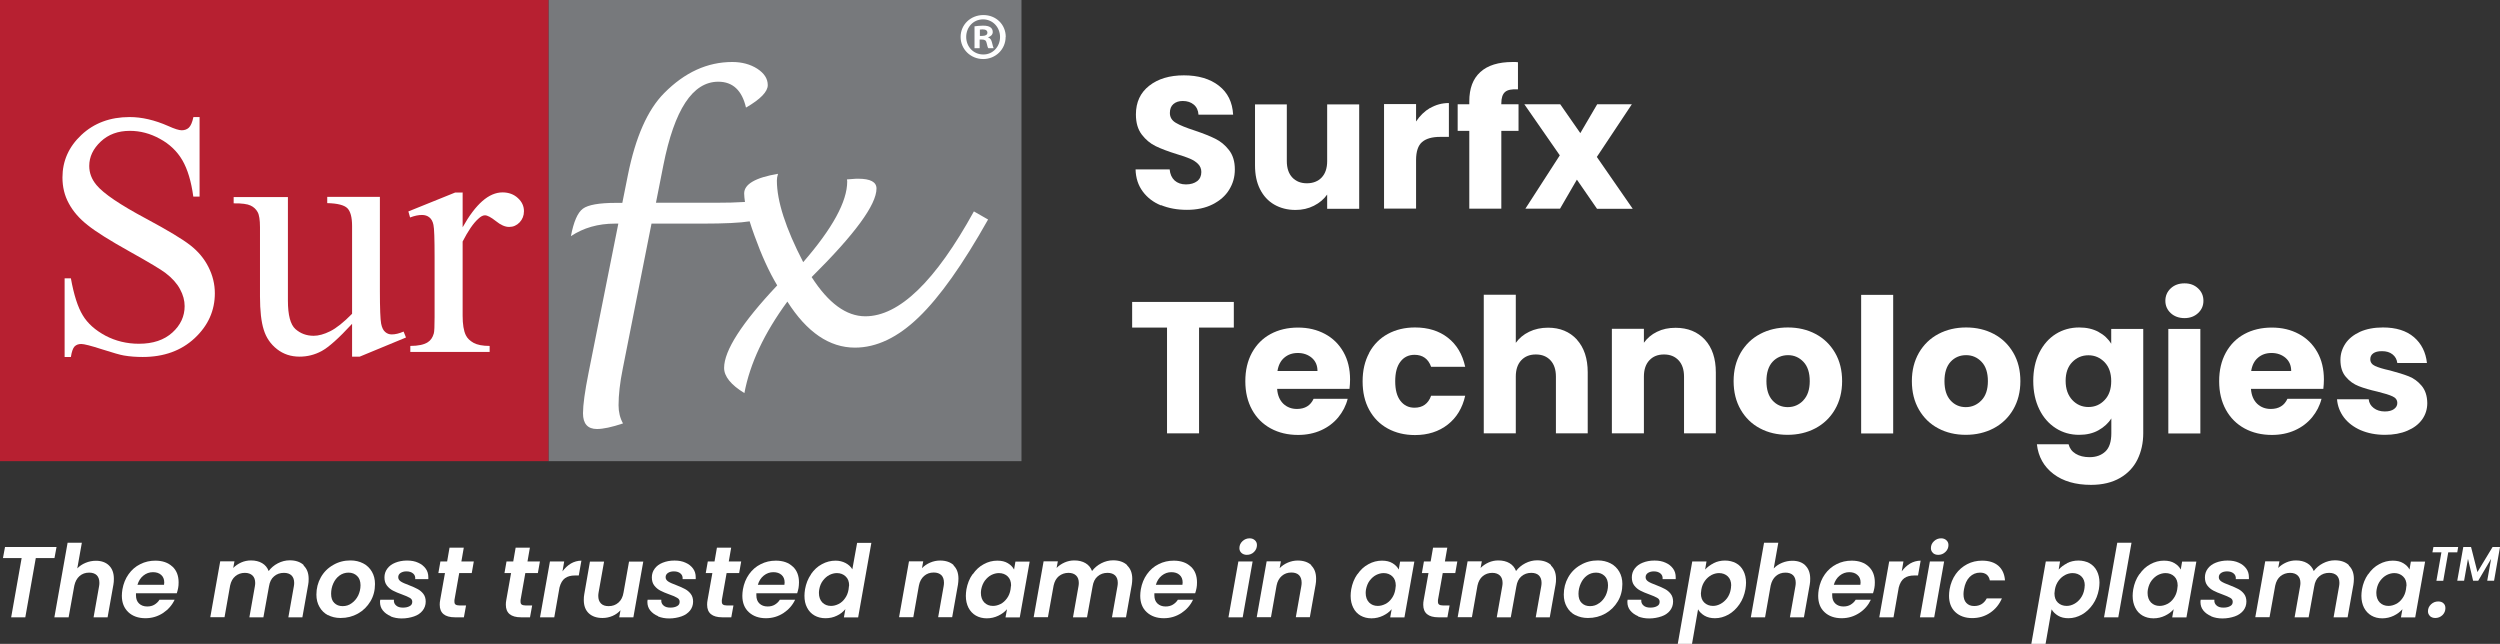 <?xml version="1.0" encoding="UTF-8"?> <svg xmlns="http://www.w3.org/2000/svg" xmlns:xlink="http://www.w3.org/1999/xlink" id="Layer_2" viewBox="0 0 219.34 56.49"><rect x="0" y="0" width="219.34" height="56.49" fill="#333333" stroke="none"/><defs><style> .cls-1 { fill: #231f20; } .cls-2 { fill: #fff; } .cls-3 { fill: none; } .cls-4 { fill: #b72031; } .cls-5 { clip-path: url(#clippath-1); } .cls-6 { fill: #77797c; } .cls-7 { clip-path: url(#clippath-2); } .cls-8 { clip-path: url(#clippath); } </style><clipPath id="clippath"><rect class="cls-3" width="89.62" height="41.16"></rect></clipPath><clipPath id="clippath-1"><rect class="cls-3" width="89.62" height="41.16"></rect></clipPath><clipPath id="clippath-2"><rect class="cls-3" width="89.62" height="41.16"></rect></clipPath></defs><g id="Page_6_x26_7"><g><rect class="cls-6" x="48.12" y="0" width="41.5" height="40.46"></rect><rect class="cls-4" y="0" width="48.12" height="40.46"></rect><g class="cls-8"><path class="cls-2" d="M17.51,10.29v6.96h-.55c-.18-1.33-.5-2.4-.96-3.19-.46-.79-1.12-1.42-1.97-1.88-.85-.47-1.73-.7-2.64-.7-1.03,0-1.88.31-2.55.94-.67.63-1.01,1.34-1.01,2.14,0,.61.21,1.17.64,1.68.61.74,2.07,1.73,4.38,2.96,1.88,1.01,3.16,1.78,3.85,2.32.69.54,1.22,1.17,1.59,1.91.37.73.56,1.5.56,2.3,0,1.52-.59,2.84-1.77,3.94-1.18,1.1-2.7,1.65-4.56,1.65-.58,0-1.13-.04-1.65-.13-.31-.05-.94-.23-1.91-.54-.96-.31-1.58-.47-1.83-.47s-.44.07-.59.22c-.14.15-.25.46-.32.92h-.55v-6.9h.55c.26,1.44.6,2.52,1.04,3.24.43.72,1.1,1.31,1.99,1.79.89.47,1.88.71,2.94.71,1.24,0,2.21-.33,2.93-.98.72-.65,1.08-1.43,1.08-2.32,0-.49-.13-.99-.41-1.5-.27-.5-.69-.97-1.27-1.41-.39-.3-1.44-.93-3.16-1.89-1.72-.96-2.95-1.73-3.67-2.31-.73-.57-1.28-1.21-1.65-1.9-.38-.69-.56-1.45-.56-2.28,0-1.44.55-2.69,1.66-3.73,1.11-1.04,2.52-1.57,4.23-1.57,1.07,0,2.2.26,3.4.79.55.25.94.37,1.17.37.26,0,.47-.08.63-.23.16-.15.3-.46.4-.93h.55Z"></path><path class="cls-2" d="M33.33,17.28v8.23c0,1.57.04,2.53.11,2.89.07.35.19.59.36.73.16.14.35.21.57.21.31,0,.65-.08,1.04-.25l.21.52-4.06,1.68h-.67v-2.88c-1.17,1.27-2.06,2.06-2.67,2.39-.61.33-1.26.49-1.94.49-.76,0-1.42-.22-1.98-.66-.56-.44-.95-1.01-1.16-1.7-.22-.69-.33-1.67-.33-2.93v-6.07c0-.64-.07-1.09-.21-1.33-.14-.25-.34-.44-.62-.57-.27-.13-.76-.2-1.48-.19v-.55h4.76v9.09c0,1.26.22,2.1.66,2.49.44.39.97.59,1.6.59.42,0,.91-.13,1.45-.4.54-.27,1.18-.78,1.92-1.53v-7.7c0-.77-.14-1.29-.42-1.57-.28-.27-.87-.42-1.76-.44v-.55h4.63Z"></path><path class="cls-2" d="M40.59,16.88v3.06c1.14-2.04,2.3-3.06,3.5-3.06.54,0,1,.17,1.35.5.36.33.53.71.53,1.15,0,.39-.13.71-.38.98-.26.27-.56.4-.92.4s-.74-.17-1.16-.51c-.43-.34-.75-.51-.96-.51-.18,0-.37.1-.58.3-.45.4-.9,1.07-1.38,2v6.51c0,.75.09,1.32.28,1.71.13.27.36.49.68.67.33.18.8.27,1.41.27v.53h-6.96v-.53c.69,0,1.21-.11,1.54-.33.25-.16.42-.41.52-.76.05-.17.07-.65.07-1.44v-5.26c0-1.58-.03-2.53-.1-2.83-.06-.3-.18-.52-.36-.66-.17-.14-.39-.21-.65-.21-.3,0-.65.07-1.04.22l-.15-.53,4.11-1.66h.62Z"></path><path class="cls-2" d="M85.45,18.54c-3.38,6.14-6.56,9.21-9.53,9.21-1.67,0-3.24-1.15-4.71-3.44,3.79-3.76,5.69-6.35,5.69-7.77,0-.57-.53-.86-1.6-.86h-.18c-.42.03-.7.05-.81.06l.02.19c0,1.75-1.29,4.11-3.86,7.07-1.54-2.97-2.31-5.36-2.31-7.16,0-.18.03-.38.1-.59-1.98.33-2.97.91-2.97,1.72,0,.21.03.46.07.75-.77.05-1.64.07-2.63.07h-5.18l.65-3.29c.97-4.89,2.57-7.33,4.82-7.33,1.27,0,2.08.76,2.43,2.27,1.28-.74,1.91-1.4,1.91-1.97s-.31-1.04-.92-1.44c-.61-.39-1.35-.59-2.19-.59-2.19,0-4.18.91-5.98,2.73-1.45,1.46-2.51,3.85-3.18,7.18l-.49,2.45h-.56c-1.47,0-2.44.17-2.9.51-.46.34-.81,1.14-1.05,2.41,1.1-.73,2.38-1.1,3.86-1.1h.3l-2.61,13.08c-.33,1.65-.49,2.84-.49,3.56,0,.92.41,1.38,1.23,1.38.53,0,1.3-.16,2.28-.49-.26-.47-.39-1-.39-1.59,0-.92.12-1.99.37-3.22l2.52-12.72h4.44c1.98,0,3.36-.07,4.17-.2.12.39.26.81.43,1.27.62,1.72,1.28,3.17,1.99,4.35-3.11,3.3-4.66,5.72-4.66,7.24,0,.74.59,1.48,1.78,2.21.48-2.58,1.74-5.26,3.77-8.03,1.71,2.69,3.69,4.04,5.93,4.04,1.89,0,3.76-.89,5.6-2.67,1.85-1.78,3.87-4.64,6.08-8.57l-1.24-.71Z"></path></g><g class="cls-5"><g><path class="cls-1" d="M1.34,42.08H.32v-.37h2.49v.37h-1.03v2.99h-.44v-2.99Z"></path><path class="cls-1" d="M2.88,41.53h.44v1.51h0c.07-.12.18-.24.31-.31.13-.07.29-.12.45-.12.32,0,.84.2.84,1.03v1.44h-.44v-1.39c0-.39-.14-.71-.56-.71-.29,0-.5.2-.59.43-.03.06-.03.13-.03.21v1.46h-.44v-3.54Z"></path><path class="cls-1" d="M5.63,43.95c0,.59.38.84.83.84.31,0,.51-.05.67-.12l.08.31c-.16.07-.42.15-.81.15-.74,0-1.19-.49-1.19-1.22s.43-1.3,1.13-1.3c.79,0,1,.69,1,1.13,0,.09,0,.15-.01.2h-1.7ZM6.92,43.63c0-.27-.11-.71-.61-.71-.45,0-.64.4-.67.71h1.28Z"></path><path class="cls-1" d="M8.44,43.31c0-.25,0-.45-.02-.65h.38l.02.39h.01c.13-.23.36-.44.76-.44.32,0,.57.2.68.48h0c.07-.14.17-.24.27-.31.15-.11.3-.17.53-.17.33,0,.8.21.8,1.05v1.42h-.43v-1.36c0-.47-.17-.74-.52-.74-.25,0-.44.18-.52.39-.02.06-.04.14-.04.22v1.49h-.43v-1.45c0-.38-.17-.66-.5-.66-.27,0-.47.22-.54.44-.03.06-.04.14-.04.21v1.45h-.43v-1.76Z"></path><path class="cls-1" d="M14.53,43.85c0,.89-.62,1.28-1.2,1.28-.65,0-1.16-.48-1.16-1.24,0-.8.53-1.28,1.2-1.28s1.16.5,1.16,1.24ZM12.62,43.87c0,.53.3.93.73.93s.73-.39.73-.94c0-.41-.2-.92-.72-.92s-.74.48-.74.93Z"></path><path class="cls-1" d="M14.76,44.63c.13.08.37.17.58.17.31,0,.46-.15.46-.36s-.12-.32-.44-.44c-.44-.16-.64-.39-.64-.68,0-.39.32-.71.83-.71.25,0,.46.06.59.15l-.11.32c-.09-.06-.27-.14-.49-.14-.26,0-.4.15-.4.33,0,.2.14.29.45.41.41.15.63.36.63.72,0,.43-.33.73-.9.73-.26,0-.51-.07-.68-.17l.1-.33Z"></path><path class="cls-1" d="M17.08,42.08v.58h.63v.33h-.63v1.3c0,.3.08.47.33.47.12,0,.19,0,.25-.03l.02.33c-.08.03-.22.06-.39.06-.21,0-.37-.07-.47-.18-.12-.13-.17-.35-.17-.63v-1.32h-.37v-.33h.37v-.45l.43-.13Z"></path><path class="cls-1" d="M19.27,42.08v.58h.63v.33h-.63v1.3c0,.3.08.47.33.47.12,0,.19,0,.25-.03l.02.33c-.08.03-.22.06-.39.06-.21,0-.37-.07-.47-.18-.12-.13-.17-.35-.17-.63v-1.32h-.37v-.33h.37v-.45l.43-.13Z"></path><path class="cls-1" d="M20.14,43.41c0-.28,0-.53-.02-.75h.38l.02.48h.01c.11-.32.38-.53.67-.53.04,0,.08,0,.12,0v.41s-.09-.01-.15-.01c-.31,0-.53.23-.59.56,0,.06-.01.13-.01.2v1.29h-.44v-1.66Z"></path><path class="cls-1" d="M23.54,44.41c0,.25,0,.47.02.66h-.39l-.03-.39h0c-.11.19-.37.45-.8.45-.38,0-.83-.21-.83-1.06v-1.41h.44v1.33c0,.46.14.77.54.77.29,0,.5-.2.58-.4.03-.06.04-.14.04-.22v-1.48h.44v1.75Z"></path><path class="cls-1" d="M23.95,44.63c.13.08.36.17.58.17.31,0,.46-.15.46-.36s-.12-.32-.44-.44c-.44-.16-.64-.39-.64-.68,0-.39.32-.71.83-.71.24,0,.46.06.59.15l-.1.32c-.09-.06-.27-.14-.49-.14-.26,0-.4.15-.4.33,0,.2.14.29.46.41.41.15.63.36.63.72,0,.43-.33.73-.9.73-.26,0-.51-.07-.68-.17l.1-.33Z"></path><path class="cls-1" d="M26.26,42.08v.58h.63v.33h-.63v1.3c0,.3.08.47.33.47.12,0,.19,0,.25-.03l.02.33c-.08.03-.22.06-.39.06-.21,0-.37-.07-.47-.18-.12-.13-.17-.35-.17-.63v-1.32h-.37v-.33h.37v-.45l.43-.13Z"></path><path class="cls-1" d="M27.34,43.95c0,.59.38.84.83.84.31,0,.51-.05.67-.12l.08.31c-.15.07-.42.15-.81.15-.74,0-1.19-.49-1.19-1.22s.43-1.3,1.13-1.3c.79,0,1,.69,1,1.13,0,.09,0,.15-.01.2h-1.7ZM28.63,43.63c0-.27-.12-.71-.61-.71-.45,0-.64.4-.67.71h1.28Z"></path><path class="cls-1" d="M31.42,41.53v2.92c0,.21,0,.46.02.62h-.39l-.02-.42h-.02c-.13.27-.42.47-.81.47-.58,0-1.04-.49-1.04-1.23,0-.8.5-1.29,1.08-1.29.37,0,.62.17.73.36h0v-1.44h.43ZM30.99,43.64c0-.05,0-.13-.02-.18-.07-.27-.3-.5-.63-.5-.45,0-.72.4-.72.93,0,.49.24.89.71.89.29,0,.56-.2.64-.52.01-.06.02-.12.02-.19v-.42Z"></path><path class="cls-1" d="M32.7,43.31c0-.25,0-.45-.02-.65h.39l.02.4h.01c.12-.22.4-.45.8-.45.33,0,.85.2.85,1.03v1.44h-.44v-1.39c0-.39-.15-.71-.56-.71-.28,0-.51.2-.59.45-.02.06-.03.13-.03.2v1.45h-.44v-1.76Z"></path><path class="cls-1" d="M36.91,44.5c0,.21.01.41.04.58h-.39l-.04-.3h-.01c-.13.19-.39.36-.74.36-.49,0-.74-.34-.74-.69,0-.58.52-.9,1.45-.9v-.05c0-.19-.05-.56-.55-.55-.23,0-.46.06-.63.18l-.1-.29c.2-.12.49-.21.8-.21.74,0,.92.5.92.98v.9ZM36.49,43.84c-.48,0-1.02.07-1.02.54,0,.29.19.42.41.42.32,0,.52-.2.59-.4.02-.05.02-.1.02-.14v-.42Z"></path><path class="cls-1" d="M37.37,43.31c0-.25,0-.45-.02-.65h.38l.02.39h.01c.13-.23.36-.44.76-.44.32,0,.57.2.68.48h0c.07-.14.17-.24.27-.31.15-.11.3-.17.53-.17.33,0,.8.21.8,1.05v1.42h-.43v-1.36c0-.47-.17-.74-.52-.74-.25,0-.44.18-.52.39-.02.06-.04.14-.04.22v1.49h-.43v-1.45c0-.38-.17-.66-.5-.66-.27,0-.47.22-.54.44-.03.06-.04.14-.04.21v1.45h-.43v-1.76Z"></path><path class="cls-1" d="M41.52,43.95c0,.59.38.84.83.84.31,0,.51-.05.67-.12l.08.31c-.15.07-.42.15-.81.15-.74,0-1.19-.49-1.19-1.22s.43-1.3,1.13-1.3c.79,0,1,.69,1,1.13,0,.09,0,.15-.02.2h-1.7ZM42.8,43.63c0-.27-.12-.71-.61-.71-.45,0-.64.4-.67.71h1.28Z"></path><path class="cls-1" d="M44.81,41.98c0,.15-.11.27-.28.27-.16,0-.26-.12-.26-.27s.11-.27.27-.27.27.12.27.27ZM44.32,45.07v-2.42h.44v2.42h-.44Z"></path><path class="cls-1" d="M45.23,43.31c0-.25,0-.45-.02-.65h.39l.02.4h.01c.12-.22.4-.45.8-.45.33,0,.85.2.85,1.03v1.44h-.44v-1.39c0-.39-.15-.71-.56-.71-.28,0-.51.2-.59.45-.02.06-.03.13-.03.2v1.45h-.44v-1.76Z"></path><path class="cls-1" d="M50.24,44.5c0,.21.01.41.04.58h-.39l-.04-.3h-.01c-.13.19-.39.36-.74.36-.49,0-.74-.34-.74-.69,0-.58.52-.9,1.45-.9v-.05c0-.19-.05-.56-.55-.55-.23,0-.46.06-.63.18l-.1-.29c.2-.12.49-.21.8-.21.74,0,.92.5.92.98v.9ZM49.82,43.84c-.48,0-1.02.07-1.02.54,0,.29.19.42.41.42.32,0,.52-.2.59-.4.02-.05.02-.1.02-.14v-.42Z"></path><path class="cls-1" d="M51.2,42.08v.58h.63v.33h-.63v1.3c0,.3.09.47.33.47.12,0,.19,0,.25-.03l.02.33c-.08.03-.22.06-.39.06-.2,0-.37-.07-.47-.18-.12-.13-.17-.35-.17-.63v-1.32h-.37v-.33h.37v-.45l.43-.13Z"></path><path class="cls-1" d="M52.07,43.31c0-.25,0-.45-.02-.65h.38l.02.39h.02c.13-.23.36-.44.76-.44.32,0,.57.2.68.48h0c.08-.14.18-.24.28-.31.14-.11.3-.17.53-.17.33,0,.8.21.8,1.05v1.42h-.43v-1.36c0-.47-.18-.74-.52-.74-.25,0-.44.18-.52.39-.02.06-.04.14-.04.22v1.49h-.43v-1.45c0-.38-.17-.66-.5-.66-.27,0-.47.22-.54.44-.03.06-.04.14-.04.21v1.45h-.43v-1.76Z"></path><path class="cls-1" d="M58.16,43.85c0,.89-.62,1.28-1.2,1.28-.65,0-1.16-.48-1.16-1.24,0-.8.54-1.28,1.2-1.28s1.16.5,1.16,1.24ZM56.25,43.87c0,.53.3.93.73.93s.73-.39.73-.94c0-.41-.21-.92-.72-.92s-.74.48-.74.93Z"></path><path class="cls-1" d="M58.4,44.63c.13.08.36.17.58.17.31,0,.46-.15.46-.36s-.12-.32-.44-.44c-.44-.16-.64-.39-.64-.68,0-.39.32-.71.83-.71.24,0,.46.06.59.15l-.1.32c-.09-.06-.27-.14-.49-.14-.26,0-.4.15-.4.33,0,.2.14.29.46.41.41.15.63.36.63.72,0,.43-.33.73-.9.73-.26,0-.51-.07-.68-.17l.1-.33Z"></path><path class="cls-1" d="M60.18,43.45c0-.31,0-.56-.02-.79h.39l.03.41h0c.17-.29.46-.46.86-.46.59,0,1.03.49,1.03,1.22,0,.87-.53,1.3-1.1,1.3-.32,0-.6-.14-.74-.38h0v1.31h-.43v-2.61ZM60.61,44.09c0,.06,0,.12.02.18.08.3.34.51.66.51.46,0,.73-.38.73-.93,0-.48-.25-.89-.72-.89-.3,0-.58.21-.66.54-.02.05-.03.12-.03.17v.42Z"></path><path class="cls-1" d="M62.76,41.53h.44v1.51h.01c.07-.12.18-.24.31-.31.13-.07.28-.12.45-.12.32,0,.84.2.84,1.03v1.44h-.44v-1.39c0-.39-.15-.71-.56-.71-.28,0-.5.2-.59.43-.03.06-.03.13-.03.21v1.46h-.44v-3.54Z"></path><path class="cls-1" d="M65.52,43.95c0,.59.38.84.83.84.31,0,.51-.05.67-.12l.08.31c-.15.07-.42.15-.81.15-.74,0-1.19-.49-1.19-1.22s.43-1.3,1.13-1.3c.79,0,1,.69,1,1.13,0,.09,0,.15-.01.2h-1.7ZM66.81,43.63c0-.27-.12-.71-.61-.71-.45,0-.64.4-.67.71h1.28Z"></path><path class="cls-1" d="M67.52,43.41c0-.28,0-.53-.02-.75h.38l.02.48h.01c.11-.32.38-.53.67-.53.04,0,.08,0,.12,0v.41s-.09-.01-.15-.01c-.31,0-.53.23-.59.56,0,.06-.01.13-.01.2v1.29h-.44v-1.66Z"></path><path class="cls-1" d="M69.4,41.98c0,.15-.1.27-.28.27-.16,0-.26-.12-.26-.27s.11-.27.27-.27.27.12.27.27ZM68.91,45.07v-2.42h.44v2.42h-.44Z"></path><path class="cls-1" d="M71.54,44.99c-.11.06-.37.14-.69.14-.73,0-1.2-.49-1.2-1.23s.51-1.29,1.3-1.29c.26,0,.49.06.61.13l-.1.33c-.11-.05-.27-.11-.51-.11-.55,0-.85.41-.85.91,0,.56.36.9.84.9.25,0,.41-.06.54-.11l.08.33Z"></path><path class="cls-1" d="M72.6,43.45c0-.31,0-.56-.02-.79h.39l.03.41h0c.17-.29.46-.46.86-.46.59,0,1.03.49,1.03,1.22,0,.87-.53,1.3-1.1,1.3-.32,0-.6-.14-.74-.38h0v1.31h-.43v-2.61ZM73.04,44.09c0,.06,0,.12.02.18.08.3.34.51.66.51.46,0,.73-.38.73-.93,0-.48-.25-.89-.72-.89-.3,0-.58.21-.66.54-.01.05-.03.12-.03.17v.42Z"></path><path class="cls-1" d="M75.19,41.53h.44v3.54h-.44v-3.54Z"></path><path class="cls-1" d="M77.81,44.5c0,.21.01.41.04.58h-.39l-.04-.3h-.02c-.13.19-.39.36-.74.36-.49,0-.74-.34-.74-.69,0-.58.52-.9,1.45-.9v-.05c0-.19-.05-.56-.55-.55-.23,0-.46.06-.63.18l-.1-.29c.2-.12.49-.21.8-.21.74,0,.92.5.92.98v.9ZM77.38,43.84c-.48,0-1.02.07-1.02.54,0,.29.19.42.41.42.32,0,.52-.2.59-.4.02-.05.02-.1.02-.14v-.42Z"></path><path class="cls-1" d="M78.2,44.63c.13.08.36.17.58.17.31,0,.46-.15.46-.36s-.12-.32-.44-.44c-.44-.16-.64-.39-.64-.68,0-.39.32-.71.83-.71.24,0,.46.06.59.15l-.1.32c-.1-.06-.27-.14-.49-.14-.26,0-.4.15-.4.33,0,.2.14.29.45.41.41.15.63.36.63.72,0,.43-.33.73-.9.73-.27,0-.51-.07-.68-.17l.11-.33Z"></path><path class="cls-1" d="M79.98,43.31c0-.25,0-.45-.02-.65h.38l.02.39h.02c.13-.23.36-.44.76-.44.32,0,.57.2.68.48h0c.08-.14.18-.24.28-.31.14-.11.3-.17.53-.17.33,0,.8.21.8,1.05v1.42h-.43v-1.36c0-.47-.18-.74-.52-.74-.25,0-.44.18-.52.39-.02.06-.04.14-.04.22v1.49h-.43v-1.45c0-.38-.17-.66-.5-.66-.27,0-.47.22-.54.44-.03.06-.04.14-.04.21v1.45h-.43v-1.76Z"></path><path class="cls-1" d="M85.58,44.5c0,.21.01.41.04.58h-.39l-.04-.3h-.01c-.13.19-.39.36-.74.36-.49,0-.74-.34-.74-.69,0-.58.52-.9,1.45-.9v-.05c0-.19-.05-.56-.55-.55-.23,0-.46.06-.63.18l-.1-.29c.2-.12.49-.21.8-.21.74,0,.92.5.92.98v.9ZM85.16,43.84c-.48,0-1.02.07-1.02.54,0,.29.19.42.41.42.32,0,.52-.2.59-.4.02-.05.02-.1.02-.14v-.42Z"></path><path class="cls-1" d="M85.93,44.81c0-.18.12-.31.3-.31s.29.13.29.31-.12.31-.3.31c-.17,0-.29-.13-.29-.31Z"></path><path class="cls-1" d="M87.74,41.71v.22h-.43v1.13h-.27v-1.13h-.43v-.22h1.13ZM89.2,43.07l-.05-.8c0-.1,0-.23-.01-.38h-.01c-.04.12-.08.28-.12.4l-.24.75h-.28l-.24-.77c-.03-.1-.07-.26-.1-.38h-.01c0,.12,0,.25-.01.38l-.05.8h-.26l.1-1.36h.4l.23.66c.04.1.05.2.09.34h0c.04-.12.07-.24.09-.33l.23-.67h.39l.1,1.36h-.27Z"></path></g></g><g class="cls-7"><path class="cls-2" d="M88.23,3.24c0,1.08-.87,1.94-1.97,1.94s-1.98-.86-1.98-1.94.88-1.92,2-1.92,1.96.84,1.96,1.92ZM84.77,3.24c0,.86.64,1.54,1.5,1.54.83.01,1.47-.68,1.47-1.53s-.63-1.55-1.49-1.55-1.48.69-1.48,1.54ZM85.95,4.23h-.45v-1.92c.18-.02.42-.06.74-.06.36,0,.53.06.66.15.12.08.2.22.2.41,0,.23-.18.39-.4.46v.02c.19.06.28.21.34.47.06.29.11.4.14.47h-.47c-.06-.07-.09-.23-.15-.47-.04-.2-.15-.29-.4-.29h-.21v.76ZM85.97,3.15h.21c.25,0,.45-.08.45-.28,0-.18-.13-.29-.41-.29-.12,0-.2.01-.25.02v.55Z"></path></g><g><path class="cls-2" d="M101.86,18.02c-.67-.27-1.2-.68-1.6-1.22s-.61-1.18-.63-1.94h2.99c.04.43.19.75.44.98.25.22.58.34.99.34s.74-.1.99-.29c.24-.19.36-.46.36-.8,0-.28-.1-.52-.29-.71-.19-.19-.43-.34-.71-.46s-.68-.26-1.19-.41c-.74-.23-1.35-.46-1.82-.69-.47-.23-.88-.57-1.22-1.02-.34-.45-.51-1.03-.51-1.76,0-1.07.39-1.91,1.17-2.52.78-.61,1.79-.91,3.04-.91s2.29.3,3.07.91c.78.61,1.19,1.45,1.25,2.54h-3.04c-.02-.37-.16-.67-.41-.88s-.57-.32-.97-.32c-.34,0-.61.09-.82.27-.21.18-.31.44-.31.78,0,.37.17.66.53.87.35.21.9.43,1.64.67.74.25,1.35.49,1.81.72.47.23.87.56,1.21,1s.51,1,.51,1.69-.17,1.25-.5,1.79-.82.96-1.45,1.28-1.39.48-2.25.48-1.6-.14-2.27-.41Z"></path><path class="cls-2" d="M119.25,9.15v9.17h-2.81v-1.25c-.29.41-.67.73-1.16.98s-1.03.37-1.62.37c-.7,0-1.32-.16-1.86-.47-.54-.31-.95-.76-1.25-1.35-.3-.59-.44-1.29-.44-2.09v-5.35h2.79v4.98c0,.61.16,1.09.48,1.43.32.34.75.51,1.28.51s.98-.17,1.3-.51c.32-.34.48-.82.48-1.43v-4.98h2.81Z"></path><path class="cls-2" d="M125.48,9.48c.49-.29,1.04-.44,1.64-.44v2.97h-.77c-.7,0-1.23.15-1.58.45-.35.3-.53.83-.53,1.59v4.25h-2.81v-9.17h2.81v1.53c.33-.5.74-.9,1.23-1.19Z"></path><path class="cls-2" d="M133.23,11.48h-1.51v6.83h-2.81v-6.83h-1.02v-2.33h1.02v-.26c0-1.13.32-1.98.97-2.57.65-.59,1.59-.88,2.84-.88.21,0,.36,0,.46.02v2.38c-.54-.03-.91.04-1.13.23s-.33.52-.33,1v.08h1.51v2.33Z"></path><path class="cls-2" d="M140.11,18.31l-1.76-2.55-1.48,2.55h-3.04l3.02-4.68-3.11-4.48h3.15l1.76,2.53,1.48-2.53h3.04l-3.07,4.62,3.15,4.55h-3.15Z"></path></g><g><path class="cls-2" d="M108.25,26.49v2.25h-3.05v9.28h-2.81v-9.28h-3.06v-2.25h8.92Z"></path><path class="cls-2" d="M118.41,34.12h-6.36c.04.57.23,1,.55,1.31.32.3.72.45,1.19.45.7,0,1.19-.3,1.46-.89h2.99c-.15.6-.43,1.14-.83,1.63-.4.48-.9.86-1.5,1.13-.6.27-1.28.41-2.02.41-.9,0-1.7-.19-2.4-.57-.7-.38-1.25-.93-1.64-1.64-.39-.71-.59-1.54-.59-2.5s.19-1.78.58-2.5c.39-.71.93-1.26,1.63-1.64.7-.38,1.51-.57,2.41-.57s1.68.19,2.37.56c.69.37,1.23.9,1.62,1.59s.58,1.49.58,2.41c0,.26-.02.54-.05.82ZM115.59,32.55c0-.48-.16-.86-.49-1.15-.33-.28-.74-.43-1.23-.43s-.87.14-1.19.41c-.32.27-.52.66-.6,1.17h3.51Z"></path><path class="cls-2" d="M120.13,30.94c.39-.71.93-1.26,1.63-1.64.7-.38,1.49-.57,2.39-.57,1.15,0,2.11.3,2.88.9.77.6,1.28,1.45,1.52,2.55h-2.99c-.25-.7-.74-1.05-1.46-1.05-.51,0-.93.2-1.23.6-.31.4-.46.97-.46,1.72s.15,1.32.46,1.72c.31.4.72.6,1.23.6.72,0,1.21-.35,1.46-1.05h2.99c-.24,1.07-.75,1.92-1.53,2.53-.78.61-1.74.92-2.87.92-.9,0-1.69-.19-2.39-.57-.7-.38-1.24-.93-1.63-1.64s-.58-1.54-.58-2.5.19-1.78.58-2.5Z"></path><path class="cls-2" d="M138.35,29.8c.63.7.95,1.65.95,2.87v5.35h-2.79v-4.98c0-.61-.16-1.09-.48-1.43-.32-.34-.74-.51-1.28-.51s-.96.17-1.28.51c-.32.34-.48.82-.48,1.43v4.98h-2.81v-12.16h2.81v4.22c.29-.4.67-.73,1.17-.97.49-.24,1.05-.36,1.66-.36,1.05,0,1.89.35,2.53,1.04Z"></path><path class="cls-2" d="M149.58,29.8c.64.7.96,1.65.96,2.87v5.35h-2.79v-4.98c0-.61-.16-1.09-.48-1.43-.32-.34-.74-.51-1.28-.51s-.96.17-1.28.51c-.32.34-.48.82-.48,1.43v4.98h-2.81v-9.17h2.81v1.22c.29-.4.67-.73,1.15-.96.48-.24,1.02-.35,1.63-.35,1.07,0,1.93.35,2.57,1.04Z"></path><path class="cls-2" d="M154.41,37.58c-.72-.38-1.28-.93-1.69-1.64-.41-.71-.62-1.54-.62-2.5s.21-1.77.62-2.49c.42-.72.99-1.27,1.71-1.65.72-.38,1.53-.57,2.43-.57s1.71.19,2.43.57c.72.38,1.29.93,1.71,1.65.42.72.62,1.55.62,2.49s-.21,1.77-.63,2.49-1,1.27-1.72,1.65-1.54.57-2.44.57-1.71-.19-2.42-.57ZM158.21,35.13c.38-.39.57-.96.57-1.69s-.18-1.3-.55-1.69c-.37-.39-.82-.59-1.35-.59s-1,.19-1.36.58-.54.96-.54,1.7.18,1.3.53,1.69.8.59,1.34.59.99-.2,1.37-.59Z"></path><path class="cls-2" d="M166.1,25.87v12.16h-2.81v-12.16h2.81Z"></path><path class="cls-2" d="M170.05,37.58c-.72-.38-1.28-.93-1.69-1.64-.41-.71-.62-1.54-.62-2.5s.21-1.77.62-2.49c.42-.72.99-1.27,1.71-1.65.72-.38,1.53-.57,2.43-.57s1.71.19,2.43.57c.72.38,1.29.93,1.71,1.65.42.72.62,1.55.62,2.49s-.21,1.77-.63,2.49c-.42.72-1,1.27-1.72,1.65-.73.38-1.54.57-2.44.57s-1.71-.19-2.42-.57ZM173.84,35.13c.38-.39.57-.96.57-1.69s-.18-1.3-.55-1.69-.82-.59-1.36-.59-1,.19-1.36.58-.54.96-.54,1.7.18,1.3.53,1.69.8.59,1.34.59.99-.2,1.37-.59Z"></path><path class="cls-2" d="M184.11,29.12c.49.26.86.61,1.12,1.04v-1.3h2.81v9.15c0,.84-.17,1.61-.5,2.29s-.84,1.23-1.53,1.63c-.69.4-1.54.61-2.55.61-1.36,0-2.46-.32-3.3-.96s-1.33-1.51-1.45-2.6h2.78c.09.35.29.63.62.83.33.2.73.3,1.22.3.58,0,1.04-.17,1.39-.5.35-.33.52-.87.52-1.6v-1.3c-.27.43-.65.77-1.13,1.04-.48.27-1.05.4-1.69.4-.76,0-1.44-.19-2.05-.58-.61-.39-1.1-.94-1.45-1.66s-.53-1.55-.53-2.49.18-1.77.53-2.48c.36-.71.84-1.26,1.45-1.64.61-.38,1.3-.57,2.05-.57.65,0,1.21.13,1.7.39ZM184.65,31.78c-.39-.4-.86-.61-1.42-.61s-1.03.2-1.42.6c-.39.4-.58.95-.58,1.65s.2,1.26.58,1.67.86.62,1.42.62,1.03-.2,1.42-.61.58-.96.58-1.66-.19-1.25-.58-1.66Z"></path><path class="cls-2" d="M190.45,27.47c-.31-.29-.47-.65-.47-1.08s.16-.8.47-1.09.71-.44,1.21-.44.88.15,1.19.44.47.65.47,1.09-.16.79-.47,1.08c-.31.29-.71.44-1.19.44s-.9-.15-1.21-.44ZM193.05,28.86v9.17h-2.81v-9.17h2.81Z"></path><path class="cls-2" d="M203.85,34.12h-6.36c.04.57.23,1,.55,1.31.32.3.72.45,1.19.45.7,0,1.19-.3,1.46-.89h2.99c-.15.6-.43,1.14-.83,1.63-.4.48-.9.86-1.5,1.13-.6.27-1.28.41-2.02.41-.9,0-1.7-.19-2.4-.57-.7-.38-1.25-.93-1.64-1.64-.39-.71-.59-1.54-.59-2.5s.19-1.78.58-2.5c.39-.71.93-1.26,1.63-1.64.7-.38,1.51-.57,2.41-.57s1.68.19,2.37.56c.69.37,1.23.9,1.62,1.59s.58,1.49.58,2.41c0,.26-.02.54-.05.82ZM201.02,32.55c0-.48-.16-.86-.49-1.15-.33-.28-.74-.43-1.23-.43s-.87.14-1.19.41c-.32.27-.52.66-.6,1.17h3.51Z"></path><path class="cls-2" d="M207.13,37.75c-.62-.27-1.12-.65-1.48-1.12-.36-.48-.56-1.01-.61-1.6h2.78c.03.32.18.57.44.77.26.2.59.3.97.3.35,0,.62-.07.81-.21s.29-.31.29-.53c0-.26-.14-.46-.41-.58-.27-.13-.72-.27-1.33-.42-.66-.15-1.21-.31-1.64-.48-.44-.17-.82-.44-1.13-.81-.32-.37-.48-.86-.48-1.49,0-.53.15-1,.44-1.44.29-.43.72-.77,1.28-1.03.56-.25,1.23-.38,2.01-.38,1.15,0,2.05.28,2.72.85.66.57,1.04,1.33,1.14,2.27h-2.6c-.04-.32-.18-.57-.42-.76-.24-.19-.54-.28-.93-.28-.33,0-.58.06-.76.19-.18.13-.26.3-.26.52,0,.26.14.46.42.59.28.13.71.26,1.3.39.68.18,1.23.35,1.66.52.43.17.8.44,1.12.82.32.38.49.88.5,1.52,0,.54-.15,1.02-.45,1.44s-.73.75-1.3.99c-.56.24-1.22.36-1.96.36-.8,0-1.51-.14-2.14-.41Z"></path></g><g><path class="cls-2" d="M4.96,47.99l-.18.97h-1.64l-.92,5.2H.98l.92-5.2H.26l.18-.97h4.53Z"></path><path class="cls-2" d="M9.56,49.61c.29.28.43.67.43,1.17,0,.19-.01.36-.04.51l-.51,2.87h-1.23l.48-2.71c.02-.11.03-.21.03-.31,0-.29-.08-.52-.23-.67s-.38-.23-.67-.23c-.33,0-.61.1-.84.3-.23.2-.38.48-.46.84l-.5,2.78h-1.25l1.16-6.54h1.25l-.4,2.25c.2-.21.44-.37.73-.49.29-.12.59-.18.91-.18.48,0,.87.14,1.15.42Z"></path><path class="cls-2" d="M15.12,49.7c.37.34.55.81.55,1.39,0,.19-.01.36-.04.5-.04.18-.07.33-.12.46h-3.58s0,.1,0,.18c0,.31.09.55.27.72s.42.26.71.26c.25,0,.46-.05.64-.16s.33-.25.44-.43h1.33c-.22.47-.56.86-1.01,1.16-.46.3-.97.46-1.55.46-.62,0-1.13-.18-1.5-.53s-.57-.83-.57-1.44c0-.18.02-.36.05-.56.09-.51.27-.95.54-1.33.27-.38.61-.68,1.02-.88.41-.21.85-.31,1.33-.31.62,0,1.12.17,1.49.52ZM14.41,51.1c0-.28-.09-.5-.27-.66s-.42-.24-.72-.24c-.31,0-.59.1-.84.3s-.42.47-.52.81h2.33c.01-.09.02-.16.02-.2Z"></path><path class="cls-2" d="M26.63,49.61c.3.28.45.67.45,1.18,0,.19-.01.36-.04.5l-.51,2.87h-1.23l.48-2.71c.02-.11.03-.21.03-.31,0-.28-.08-.5-.23-.65s-.38-.23-.67-.23c-.34,0-.63.1-.87.31-.24.2-.38.5-.44.88h0s-.49,2.71-.49,2.71h-1.23l.48-2.71c.02-.11.03-.21.03-.3,0-.29-.08-.51-.24-.66-.16-.15-.38-.23-.67-.23-.32,0-.6.1-.83.29-.23.19-.38.46-.46.82l-.49,2.78h-1.25l.87-4.9h1.25l-.11.58c.2-.2.43-.36.7-.48.27-.12.56-.18.86-.18.38,0,.71.08.98.24s.46.39.57.69c.21-.28.48-.51.81-.68.33-.17.68-.26,1.04-.26.52,0,.93.14,1.23.42Z"></path><path class="cls-2" d="M28.78,53.98c-.32-.17-.57-.41-.75-.73-.18-.31-.27-.67-.27-1.08,0-.55.13-1.06.39-1.52s.62-.82,1.08-1.08c.46-.27.96-.4,1.52-.4.42,0,.79.09,1.12.26.33.17.58.42.76.73s.27.67.27,1.08c0,.56-.13,1.07-.4,1.52-.27.45-.63.81-1.09,1.07-.46.26-.97.39-1.53.39-.42,0-.79-.09-1.11-.26ZM30.86,52.92c.24-.17.43-.4.57-.68.13-.28.2-.58.2-.89,0-.35-.1-.63-.3-.82-.2-.19-.45-.29-.75-.29s-.57.09-.8.26c-.23.17-.41.4-.54.69-.13.29-.19.59-.19.91,0,.35.09.62.28.8.19.19.43.28.73.28s.56-.08.8-.26Z"></path><path class="cls-2" d="M34.28,54.06c-.29-.12-.52-.29-.69-.5s-.25-.46-.25-.74c0-.04,0-.11.02-.2h1.2c-.02.21.04.37.19.5.14.13.34.19.6.19.24,0,.43-.04.59-.13.16-.08.23-.21.23-.38,0-.15-.07-.27-.22-.35s-.37-.19-.69-.3c-.31-.11-.57-.22-.78-.33-.21-.11-.38-.25-.53-.44-.15-.19-.22-.43-.22-.72s.08-.54.25-.77.4-.4.7-.52c.3-.12.64-.19,1.03-.19s.7.06.98.19c.28.12.5.3.66.52.16.22.23.47.23.76,0,.07,0,.12,0,.16h-1.15c.02-.21-.04-.37-.18-.49-.14-.12-.33-.19-.59-.19-.21,0-.38.05-.52.14-.13.09-.2.21-.2.37s.08.28.23.38c.15.1.39.2.71.32.32.12.57.24.76.34.19.1.36.24.5.42.14.18.21.41.21.68,0,.3-.09.56-.27.79s-.43.4-.75.51-.68.18-1.08.18c-.36,0-.68-.06-.98-.18Z"></path><path class="cls-2" d="M39.87,52.65s0,.08,0,.14c0,.12.03.2.1.25s.18.08.34.08h.58l-.19,1.04h-.79c-.88,0-1.33-.37-1.33-1.1,0-.14.01-.28.04-.42l.42-2.36h-.58l.18-1.02h.59l.21-1.21h1.25l-.21,1.21h1.09l-.18,1.02h-1.1l-.42,2.37Z"></path><path class="cls-2" d="M45.67,52.65s0,.08,0,.14c0,.12.03.2.1.25s.18.08.34.08h.58l-.19,1.04h-.79c-.88,0-1.33-.37-1.33-1.1,0-.14.01-.28.04-.42l.42-2.36h-.58l.18-1.02h.59l.21-1.21h1.25l-.21,1.21h1.09l-.18,1.02h-1.1l-.42,2.37Z"></path><path class="cls-2" d="M50.09,49.44c.28-.16.59-.25.92-.25l-.23,1.3h-.33c-.37,0-.66.08-.88.24-.22.16-.38.43-.48.81l-.46,2.62h-1.25l.87-4.9h1.25l-.15.87c.21-.29.46-.52.74-.69Z"></path><path class="cls-2" d="M56.44,49.26l-.87,4.9h-1.24l.11-.62c-.19.21-.42.38-.7.5-.28.12-.57.18-.88.18-.51,0-.91-.14-1.2-.41s-.44-.66-.44-1.17c0-.19.01-.36.04-.5l.5-2.87h1.24l-.48,2.7c-.02.11-.03.21-.03.31,0,.29.08.51.24.67.16.16.38.23.67.23.34,0,.62-.1.86-.31.24-.21.39-.51.45-.9l.48-2.7h1.24Z"></path><path class="cls-2" d="M57.74,54.06c-.29-.12-.52-.29-.69-.5s-.25-.46-.25-.74c0-.04,0-.11.02-.2h1.2c-.02.21.04.37.19.5.14.13.34.19.6.19.24,0,.43-.04.59-.13.16-.08.23-.21.23-.38,0-.15-.07-.27-.22-.35-.14-.09-.37-.19-.69-.3-.31-.11-.57-.22-.78-.33-.21-.11-.38-.25-.53-.44-.15-.19-.22-.43-.22-.72s.08-.54.25-.77.4-.4.7-.52c.3-.12.64-.19,1.03-.19s.7.06.98.19c.28.12.5.3.66.52.16.22.23.47.23.76,0,.07,0,.12,0,.16h-1.15c.02-.21-.04-.37-.18-.49-.13-.12-.33-.19-.59-.19-.21,0-.39.05-.52.14s-.2.21-.2.37.08.28.23.38.39.2.71.32c.32.12.57.24.76.34s.36.24.5.42c.14.18.21.41.21.68,0,.3-.09.56-.27.79-.18.22-.43.4-.75.51s-.68.18-1.08.18c-.36,0-.68-.06-.98-.18Z"></path><path class="cls-2" d="M63.33,52.65s0,.08,0,.14c0,.12.03.2.1.25s.18.08.34.08h.58l-.19,1.04h-.79c-.88,0-1.33-.37-1.33-1.1,0-.14.01-.28.04-.42l.42-2.36h-.58l.18-1.02h.59l.21-1.21h1.25l-.21,1.21h1.09l-.18,1.02h-1.1l-.42,2.37Z"></path><path class="cls-2" d="M69.55,49.7c.37.34.55.81.55,1.39,0,.19-.02.36-.04.5-.04.18-.07.33-.12.46h-3.58s0,.1,0,.18c0,.31.09.55.27.72s.42.26.71.26c.25,0,.46-.05.64-.16s.33-.25.44-.43h1.34c-.22.47-.56.86-1.01,1.16-.46.3-.97.46-1.55.46-.62,0-1.12-.18-1.5-.53s-.57-.83-.57-1.44c0-.18.02-.36.05-.56.09-.51.27-.95.54-1.33.27-.38.61-.68,1.02-.88.41-.21.85-.31,1.33-.31.62,0,1.12.17,1.48.52ZM68.84,51.1c0-.28-.09-.5-.27-.66-.18-.16-.42-.24-.72-.24-.31,0-.59.1-.84.3-.25.2-.42.47-.52.81h2.33c.01-.09.02-.16.02-.2Z"></path><path class="cls-2" d="M71.15,50.38c.26-.38.58-.68.96-.88.38-.21.78-.31,1.2-.31.32,0,.61.07.88.21.26.14.46.32.59.55l.42-2.32h1.25l-1.16,6.54h-1.25l.13-.73c-.2.24-.44.44-.75.58-.3.15-.64.22-1,.22s-.68-.08-.96-.24-.5-.39-.65-.69c-.16-.3-.23-.64-.23-1.04,0-.18.02-.37.05-.57.09-.5.26-.93.53-1.32ZM74.5,51.38c0-.35-.1-.62-.31-.81-.2-.19-.46-.29-.76-.29-.23,0-.45.06-.67.17-.21.11-.4.28-.56.49s-.27.47-.32.76c-.02.11-.03.22-.03.32,0,.35.1.63.3.84.2.2.46.3.76.3.23,0,.45-.06.67-.17s.41-.28.56-.5c.16-.22.26-.47.31-.77.02-.15.04-.27.04-.34Z"></path><path class="cls-2" d="M83.65,49.6c.29.27.44.66.44,1.17,0,.19-.02.36-.04.51l-.51,2.87h-1.23l.48-2.71c.02-.11.03-.21.03-.31,0-.29-.08-.52-.23-.67-.16-.15-.38-.23-.67-.23-.33,0-.61.1-.84.3-.23.2-.39.48-.46.85l-.49,2.77h-1.25l.87-4.9h1.25l-.11.6c.2-.21.44-.37.72-.49.28-.12.57-.18.87-.18.51,0,.91.14,1.2.41Z"></path><path class="cls-2" d="M85.35,50.38c.26-.38.58-.68.96-.88.38-.21.77-.31,1.19-.31.37,0,.67.07.92.22s.43.33.55.56l.12-.7h1.25l-.87,4.9h-1.25l.13-.72c-.19.23-.45.42-.76.57-.31.15-.65.23-1.01.23s-.68-.08-.96-.24-.49-.39-.65-.69c-.15-.3-.23-.64-.23-1.04,0-.18.02-.37.05-.57.09-.5.26-.93.53-1.32ZM88.71,51.38c0-.35-.1-.62-.3-.81-.2-.19-.46-.29-.77-.29-.23,0-.45.06-.67.17-.21.11-.4.28-.56.49-.16.22-.26.47-.32.76-.02.11-.03.22-.03.32,0,.35.1.63.3.84.2.2.45.3.76.3.23,0,.45-.06.67-.17.22-.11.4-.28.56-.5.16-.22.26-.47.31-.77.02-.15.04-.27.04-.34Z"></path><path class="cls-2" d="M98.89,49.61c.3.28.45.67.45,1.18,0,.19-.02.36-.04.5l-.51,2.87h-1.23l.48-2.71c.02-.11.03-.21.03-.31,0-.28-.08-.5-.23-.65-.16-.15-.38-.23-.67-.23-.34,0-.63.1-.87.31-.24.2-.38.5-.44.88h0s-.49,2.71-.49,2.71h-1.23l.48-2.71c.02-.11.03-.21.03-.3,0-.29-.08-.51-.24-.66-.16-.15-.38-.23-.67-.23-.32,0-.6.1-.84.29-.23.19-.38.46-.46.82l-.5,2.78h-1.25l.87-4.9h1.25l-.11.58c.19-.2.43-.36.7-.48.27-.12.56-.18.86-.18.38,0,.71.08.98.24.27.16.46.39.57.69.21-.28.48-.51.81-.68.33-.17.68-.26,1.04-.26.52,0,.93.14,1.23.42Z"></path><path class="cls-2" d="M104.47,49.7c.37.34.55.81.55,1.39,0,.19-.01.36-.04.5-.04.18-.07.33-.12.46h-3.58s0,.1,0,.18c0,.31.09.55.27.72s.42.26.71.26c.25,0,.46-.05.64-.16s.33-.25.44-.43h1.33c-.22.47-.56.86-1.01,1.16-.46.3-.97.46-1.55.46-.62,0-1.12-.18-1.5-.53-.38-.35-.57-.83-.57-1.44,0-.18.02-.36.05-.56.09-.51.27-.95.54-1.33.27-.38.61-.68,1.02-.88.41-.21.85-.31,1.33-.31.62,0,1.12.17,1.49.52ZM103.76,51.1c0-.28-.09-.5-.27-.66s-.42-.24-.72-.24c-.31,0-.59.1-.84.3s-.42.47-.52.81h2.33c.01-.09.02-.16.02-.2Z"></path><path class="cls-2" d="M109.9,49.26l-.87,4.9h-1.25l.87-4.9h1.25ZM108.92,48.51c-.12-.11-.18-.25-.18-.42,0-.24.09-.44.27-.61s.39-.25.63-.25c.19,0,.34.06.46.17.12.11.18.25.18.42,0,.24-.09.44-.26.61s-.39.25-.63.25c-.19,0-.35-.06-.47-.17Z"></path><path class="cls-2" d="M115.03,49.6c.29.27.44.66.44,1.17,0,.19-.01.36-.04.51l-.51,2.87h-1.23l.48-2.71c.02-.11.03-.21.03-.31,0-.29-.08-.52-.23-.67s-.38-.23-.67-.23c-.33,0-.61.1-.84.3-.23.2-.39.48-.46.85l-.49,2.77h-1.25l.87-4.9h1.25l-.11.6c.2-.21.44-.37.72-.49.28-.12.57-.18.87-.18.51,0,.91.14,1.2.41Z"></path><path class="cls-2" d="M119.1,50.38c.26-.38.58-.68.96-.88.38-.21.77-.31,1.19-.31.37,0,.67.07.92.22.25.15.43.33.55.56l.12-.7h1.25l-.87,4.9h-1.25l.13-.72c-.19.23-.45.42-.76.57-.31.15-.65.23-1.01.23s-.68-.08-.96-.24-.49-.39-.64-.69c-.15-.3-.23-.64-.23-1.04,0-.18.02-.37.05-.57.09-.5.26-.93.53-1.32ZM122.46,51.38c0-.35-.1-.62-.3-.81-.2-.19-.46-.29-.76-.29-.23,0-.45.06-.67.17-.21.11-.4.28-.56.49s-.26.47-.32.76c-.02.11-.03.22-.03.32,0,.35.1.63.3.84.2.2.45.3.76.3.23,0,.45-.06.67-.17.22-.11.41-.28.56-.5.16-.22.26-.47.31-.77.02-.15.04-.27.04-.34Z"></path><path class="cls-2" d="M126.16,52.65s0,.08,0,.14c0,.12.03.2.1.25s.18.08.34.08h.58l-.19,1.04h-.79c-.88,0-1.33-.37-1.33-1.1,0-.14.01-.28.04-.42l.42-2.36h-.58l.18-1.02h.59l.21-1.21h1.25l-.21,1.21h1.09l-.18,1.02h-1.1l-.42,2.37Z"></path><path class="cls-2" d="M136.07,49.61c.3.28.45.67.45,1.18,0,.19-.01.36-.04.5l-.51,2.87h-1.23l.48-2.71c.02-.11.03-.21.03-.31,0-.28-.08-.5-.23-.65s-.38-.23-.67-.23c-.34,0-.63.1-.87.31-.24.2-.38.5-.44.88h0s-.49,2.71-.49,2.71h-1.23l.48-2.71c.02-.11.03-.21.03-.3,0-.29-.08-.51-.24-.66-.16-.15-.38-.23-.67-.23-.32,0-.6.1-.83.29-.23.19-.38.46-.46.82l-.49,2.78h-1.25l.87-4.9h1.25l-.11.58c.2-.2.43-.36.7-.48.27-.12.56-.18.86-.18.38,0,.71.08.98.24s.46.39.57.69c.21-.28.48-.51.81-.68.33-.17.68-.26,1.04-.26.52,0,.93.14,1.23.42Z"></path><path class="cls-2" d="M138.22,53.98c-.32-.17-.57-.41-.75-.73-.18-.31-.27-.67-.27-1.08,0-.55.13-1.06.39-1.52.26-.46.62-.82,1.08-1.08.46-.27.96-.4,1.52-.4.42,0,.79.09,1.12.26.33.17.58.42.76.73s.27.67.27,1.08c0,.56-.13,1.07-.4,1.52-.27.45-.63.81-1.09,1.07-.46.26-.97.39-1.53.39-.42,0-.79-.09-1.11-.26ZM140.31,52.92c.24-.17.43-.4.57-.68.13-.28.2-.58.2-.89,0-.35-.1-.63-.3-.82-.2-.19-.45-.29-.75-.29s-.57.09-.8.26-.41.4-.54.69c-.13.29-.2.59-.2.91,0,.35.09.62.28.8.19.19.43.28.73.28s.56-.08.8-.26Z"></path><path class="cls-2" d="M143.72,54.06c-.29-.12-.52-.29-.69-.5s-.25-.46-.25-.74c0-.04,0-.11.02-.2h1.2c-.02.21.04.37.19.5.14.13.34.19.6.19.24,0,.43-.04.59-.13.16-.08.23-.21.23-.38,0-.15-.07-.27-.22-.35s-.37-.19-.69-.3c-.31-.11-.57-.22-.78-.33-.21-.11-.38-.25-.53-.44-.15-.19-.22-.43-.22-.72s.08-.54.25-.77.4-.4.7-.52c.3-.12.64-.19,1.03-.19s.7.06.98.19c.28.12.5.3.66.52.16.22.23.47.23.76,0,.07,0,.12,0,.16h-1.15c.02-.21-.04-.37-.18-.49-.14-.12-.33-.19-.59-.19-.21,0-.38.05-.52.14-.13.09-.2.21-.2.37s.08.28.23.38c.15.1.39.2.71.32.32.12.57.24.76.34.19.1.36.24.5.42.14.18.21.41.21.68,0,.3-.09.56-.27.79s-.43.4-.75.51-.68.18-1.08.18c-.36,0-.68-.06-.98-.18Z"></path><path class="cls-2" d="M150.34,49.41c.3-.15.64-.23,1-.23s.69.08.97.23.5.38.65.68c.15.29.23.64.23,1.03,0,.18-.02.37-.05.57-.09.5-.26.94-.53,1.33-.27.39-.59.69-.96.9-.38.21-.77.32-1.18.32-.36,0-.66-.07-.92-.22-.25-.15-.44-.33-.57-.56l-.53,3.03h-1.25l1.27-7.23h1.25l-.12.71c.2-.22.45-.41.76-.56ZM151.89,51.38c0-.35-.1-.62-.3-.81-.2-.19-.46-.29-.77-.29-.22,0-.45.06-.66.17-.22.12-.41.28-.57.5-.16.22-.27.47-.32.77-.02.15-.04.27-.04.34,0,.35.1.62.3.81.2.19.46.29.76.29.23,0,.45-.06.67-.18.22-.12.41-.29.57-.5.16-.22.27-.48.32-.78.02-.12.03-.22.03-.32Z"></path><path class="cls-2" d="M158.39,49.61c.29.28.43.67.43,1.17,0,.19-.01.36-.04.51l-.51,2.87h-1.23l.48-2.71c.02-.11.03-.21.03-.31,0-.29-.08-.52-.23-.67-.16-.15-.38-.23-.67-.23-.33,0-.61.1-.84.3-.23.2-.38.48-.46.84l-.49,2.78h-1.25l1.16-6.54h1.25l-.4,2.25c.2-.21.44-.37.73-.49.29-.12.59-.18.91-.18.48,0,.87.14,1.15.42Z"></path><path class="cls-2" d="M163.94,49.7c.37.34.55.81.55,1.39,0,.19-.01.36-.04.5-.04.18-.07.33-.12.46h-3.58s0,.1,0,.18c0,.31.09.55.27.72s.42.26.71.26c.25,0,.46-.05.64-.16s.33-.25.44-.43h1.33c-.22.47-.55.86-1.01,1.16-.46.3-.97.46-1.55.46-.62,0-1.13-.18-1.5-.53-.38-.35-.56-.83-.56-1.44,0-.18.02-.36.05-.56.09-.51.27-.95.54-1.33.27-.38.62-.68,1.02-.88.41-.21.85-.31,1.33-.31.62,0,1.12.17,1.49.52ZM163.24,51.1c0-.28-.09-.5-.28-.66-.18-.16-.42-.24-.71-.24-.31,0-.59.1-.84.3-.25.2-.42.47-.52.81h2.33c.01-.09.02-.16.02-.2Z"></path><path class="cls-2" d="M167.59,49.44c.28-.16.59-.25.92-.25l-.23,1.3h-.33c-.37,0-.66.08-.88.24-.22.16-.38.43-.48.81l-.46,2.62h-1.25l.87-4.9h1.25l-.15.87c.21-.29.46-.52.74-.69Z"></path><path class="cls-2" d="M170.57,49.26l-.87,4.9h-1.25l.87-4.9h1.25ZM169.59,48.51c-.12-.11-.18-.25-.18-.42,0-.24.09-.44.27-.61s.39-.25.63-.25c.19,0,.34.06.46.17.12.11.18.25.18.42,0,.24-.09.44-.27.61s-.39.25-.63.25c-.2,0-.35-.06-.47-.17Z"></path><path class="cls-2" d="M171.58,50.38c.27-.38.61-.67,1.01-.88.4-.21.84-.31,1.31-.31.61,0,1.08.15,1.43.45.34.3.54.73.58,1.28h-1.33c-.04-.21-.13-.38-.27-.5-.15-.12-.34-.18-.59-.18-.35,0-.66.13-.91.38s-.42.62-.5,1.09c-.03.17-.04.31-.04.42,0,.34.08.59.25.77.17.18.39.27.69.27.5,0,.86-.22,1.1-.67h1.33c-.23.53-.57.95-1.03,1.26-.46.31-.98.47-1.58.47s-1.11-.18-1.48-.53c-.37-.35-.55-.83-.55-1.43,0-.18.02-.37.05-.57.09-.51.27-.95.54-1.33Z"></path><path class="cls-2" d="M181.35,49.41c.3-.15.64-.23,1-.23s.69.08.97.23c.28.16.5.38.65.68.15.29.23.64.23,1.03,0,.18-.02.37-.05.57-.09.5-.26.94-.53,1.33-.27.39-.59.69-.96.9-.38.21-.77.32-1.18.32-.36,0-.66-.07-.91-.22-.25-.15-.44-.33-.57-.56l-.53,3.03h-1.25l1.27-7.23h1.25l-.12.71c.2-.22.45-.41.76-.56ZM182.91,51.38c0-.35-.1-.62-.3-.81-.2-.19-.46-.29-.77-.29-.22,0-.45.06-.66.17-.22.12-.41.28-.57.5-.16.22-.27.47-.32.77-.02.15-.04.27-.04.34,0,.35.1.62.3.81.2.19.46.29.77.29.23,0,.45-.06.67-.18.22-.12.41-.29.56-.5.16-.22.27-.48.32-.78.02-.12.03-.22.03-.32Z"></path><path class="cls-2" d="M187.01,47.62l-1.16,6.54h-1.25l1.16-6.54h1.25Z"></path><path class="cls-2" d="M187.71,50.38c.26-.38.58-.68.96-.88.38-.21.77-.31,1.19-.31.37,0,.67.07.92.22.25.15.43.33.55.56l.12-.7h1.25l-.87,4.9h-1.25l.13-.72c-.19.23-.45.42-.76.57-.31.15-.65.23-1.01.23s-.68-.08-.96-.24-.49-.39-.64-.69c-.15-.3-.23-.64-.23-1.04,0-.18.02-.37.05-.57.09-.5.26-.93.53-1.32ZM191.06,51.38c0-.35-.1-.62-.3-.81-.2-.19-.46-.29-.76-.29-.23,0-.45.06-.67.17-.21.11-.4.28-.56.49s-.26.47-.32.76c-.02.11-.03.22-.03.32,0,.35.1.63.3.84.2.2.45.3.76.3.23,0,.45-.06.67-.17.22-.11.41-.28.56-.5.16-.22.26-.47.31-.77.02-.15.04-.27.04-.34Z"></path><path class="cls-2" d="M194,54.06c-.29-.12-.52-.29-.69-.5s-.25-.46-.25-.74c0-.04,0-.11.02-.2h1.2c-.02.21.04.37.19.5.14.13.34.19.6.19.24,0,.43-.04.59-.13.16-.08.23-.21.23-.38,0-.15-.07-.27-.22-.35s-.37-.19-.69-.3c-.31-.11-.57-.22-.78-.33-.21-.11-.38-.25-.53-.44-.15-.19-.22-.43-.22-.72s.08-.54.25-.77.4-.4.7-.52c.3-.12.65-.19,1.04-.19s.7.06.98.19c.28.12.5.3.66.52.16.22.23.47.23.76,0,.07,0,.12,0,.16h-1.15c.02-.21-.04-.37-.18-.49-.14-.12-.33-.19-.59-.19-.21,0-.39.05-.52.14s-.2.21-.2.37.08.28.23.38.39.2.71.32c.32.12.57.24.77.34.19.1.36.24.5.42s.21.41.21.68c0,.3-.09.56-.27.79-.18.22-.43.4-.75.51s-.68.18-1.08.18c-.36,0-.69-.06-.98-.18Z"></path><path class="cls-2" d="M206.07,49.61c.3.28.45.67.45,1.18,0,.19-.02.36-.04.5l-.51,2.87h-1.23l.48-2.71c.02-.11.03-.21.03-.31,0-.28-.08-.5-.23-.65-.16-.15-.38-.23-.67-.23-.34,0-.63.1-.87.31-.24.2-.38.5-.44.88h0s-.49,2.71-.49,2.71h-1.23l.48-2.71c.02-.11.03-.21.03-.3,0-.29-.08-.51-.24-.66s-.38-.23-.67-.23c-.32,0-.6.1-.84.29-.23.19-.38.46-.46.82l-.5,2.78h-1.25l.87-4.9h1.25l-.11.58c.19-.2.43-.36.7-.48.27-.12.56-.18.86-.18.38,0,.71.08.98.24s.46.39.58.69c.21-.28.48-.51.81-.68.33-.17.68-.26,1.04-.26.52,0,.93.14,1.23.42Z"></path><path class="cls-2" d="M207.78,50.38c.26-.38.58-.68.96-.88.38-.21.78-.31,1.19-.31.37,0,.67.07.92.22.25.15.44.33.55.56l.12-.7h1.25l-.87,4.9h-1.25l.13-.72c-.2.23-.45.42-.76.57-.31.15-.65.23-1.01.23s-.68-.08-.95-.24c-.28-.16-.49-.39-.65-.69-.15-.3-.23-.64-.23-1.04,0-.18.02-.37.05-.57.09-.5.26-.93.53-1.32ZM211.14,51.38c0-.35-.1-.62-.31-.81-.2-.19-.46-.29-.76-.29-.23,0-.45.06-.67.17-.21.11-.4.28-.56.49s-.27.47-.32.76c-.02.11-.03.22-.03.32,0,.35.1.63.3.84.2.2.46.3.76.3.23,0,.45-.06.67-.17s.41-.28.56-.5c.16-.22.26-.47.31-.77.02-.15.04-.27.04-.34Z"></path><path class="cls-2" d="M213.2,54.05c-.12-.11-.18-.25-.18-.42,0-.24.09-.44.27-.61s.39-.25.63-.25c.19,0,.35.05.46.16.12.11.17.25.17.43,0,.24-.09.44-.26.61-.18.17-.39.25-.63.25-.19,0-.35-.06-.47-.17Z"></path></g><g><path class="cls-2" d="M215.67,47.99l-.08.47h-.79l-.44,2.5h-.6l.44-2.5h-.79l.09-.47h2.17Z"></path><path class="cls-2" d="M219.34,47.99l-.52,2.96h-.6l.34-1.92-1.13,1.92h-.45l-.45-1.92-.34,1.92h-.6l.53-2.96h.68l.56,2.2,1.33-2.2h.68Z"></path></g></g></g></svg> 